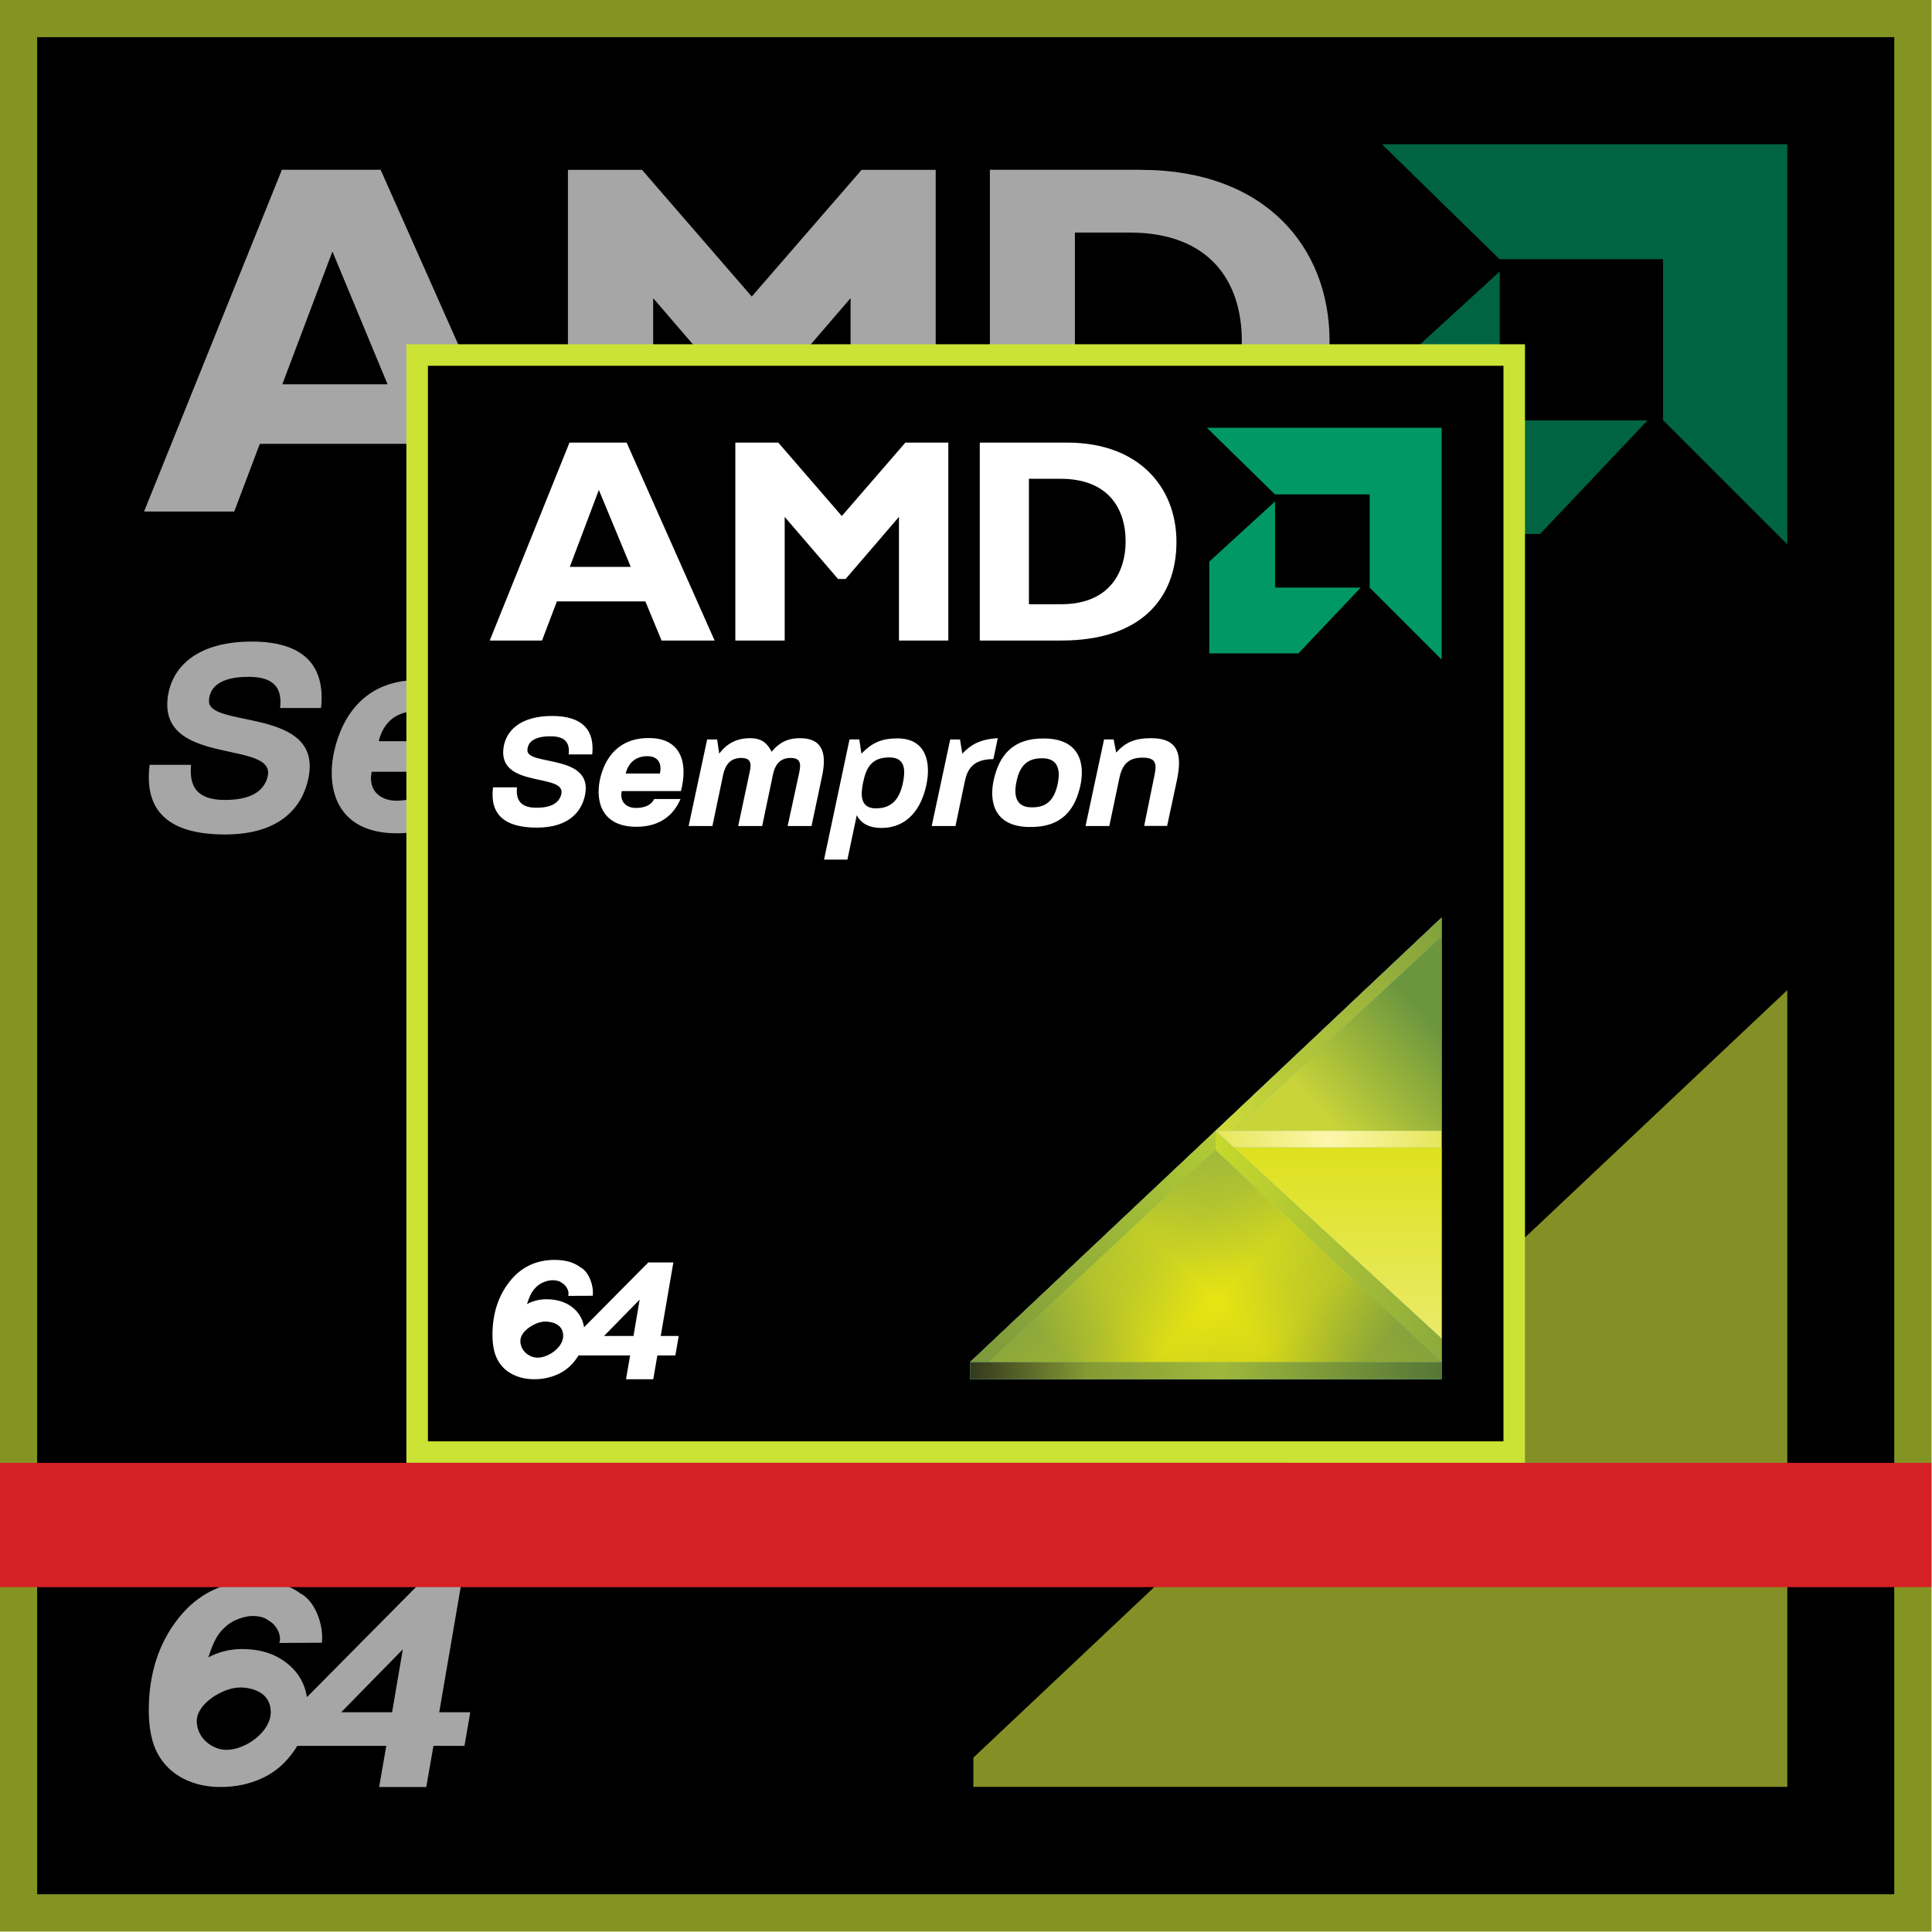 <svg clip-rule="evenodd" fill-rule="evenodd" height="1836" stroke-linejoin="round" stroke-miterlimit="2" width="1836" xmlns="http://www.w3.org/2000/svg" xmlns:xlink="http://www.w3.org/1999/xlink"><filter id="a" filterUnits="userSpaceOnUse" height="1909.21" width="1909.21" x="-36.886" y="-36.886"><feGaussianBlur in="SourceGraphic" stdDeviation="12.295"/></filter><linearGradient id="b" gradientTransform="matrix(-99.394 92.441 -92.441 -99.394 1369.9 982.212)" gradientUnits="userSpaceOnUse" x1="0" x2="1" y1="0" y2="0"><stop offset="0" stop-color="#6c963e"/><stop offset="1" stop-color="#c9d439"/></linearGradient><linearGradient id="c" gradientTransform="matrix(-.015 -178.333 178.333 -.015 1369.9 1268.49)" gradientUnits="userSpaceOnUse" x1="0" x2="1" y1="0" y2="0"><stop offset="0" stop-color="#ebea68"/><stop offset="1" stop-color="#dde11d"/></linearGradient><linearGradient id="d" gradientTransform="matrix(-173.553 -173.553 -173.553 173.553 1236.16 1354.7)" gradientUnits="userSpaceOnUse" x1="0" x2="1" y1="0" y2="0"><stop offset="0" stop-color="#76943b"/><stop offset=".3" stop-color="#cacf1d"/><stop offset=".58" stop-color="#e9e512"/><stop offset=".82" stop-color="#b6c62e"/><stop offset="1" stop-color="#9fb83b"/></linearGradient><linearGradient id="e" gradientTransform="matrix(173.553 -173.553 173.553 173.553 1072.74 1354.7)" gradientUnits="userSpaceOnUse" x1="0" x2="1" y1="0" y2="0"><stop offset="0" stop-color="#76943b" stop-opacity=".43"/><stop offset=".3" stop-color="#cacf1d" stop-opacity=".43"/><stop offset=".58" stop-color="#e9e512" stop-opacity=".43"/><stop offset=".82" stop-color="#b6c62e" stop-opacity=".43"/><stop offset="1" stop-color="#9fb83b" stop-opacity=".43"/></linearGradient><linearGradient id="f" gradientTransform="matrix(-214.727 199.807 -199.807 -214.727 1369.9 872.094)" gradientUnits="userSpaceOnUse" x1="0" x2="1" y1="0" y2="0"><stop offset="0" stop-color="#81a03d"/><stop offset="1" stop-color="#cfdb39"/></linearGradient><linearGradient id="g" gradientTransform="matrix(-232.573 222.627 -222.627 -232.573 1154.44 1071.9)" gradientUnits="userSpaceOnUse" x1="0" x2="1" y1="0" y2="0"><stop offset="0" stop-color="#b3cb34"/><stop offset="1" stop-color="#7b983c"/></linearGradient><linearGradient id="h" gradientUnits="userSpaceOnUse" x1="1155.17" x2="1369.84" y1="1071.9" y2="1071.9"><stop offset="0" stop-color="#e6e65c"/><stop offset=".5" stop-color="#fcf7ac"/><stop offset="1" stop-color="#e6e65c"/></linearGradient><linearGradient id="i" gradientTransform="matrix(214.833 0 0 219.846 1155.07 1184.58)" gradientUnits="userSpaceOnUse" x1="0" x2="1" y1="0" y2="0"><stop offset="0" stop-color="#c7d92c"/><stop offset="1" stop-color="#8dab3d"/></linearGradient><linearGradient id="j" gradientTransform="matrix(447.987 0 0 16.145 921.911 1302.57)" gradientUnits="userSpaceOnUse" x1="0" x2="1" y1="0" y2="0"><stop offset="0" stop-color="#33371d"/><stop offset=".25" stop-color="#869a34"/><stop offset=".53" stop-color="#9fb83b"/><stop offset="1" stop-color="#557637"/></linearGradient><filter id="k" filterUnits="userSpaceOnUse" height="441.456" width="450.892" x="920.459" y="870.641"><feGaussianBlur in="SourceGraphic" stdDeviation=".484"/></filter><path d="m-9398.78-14301.9h35101.3v30439.3h-35101.3z" fill="none"/><path d="m0 327.165h1835.43v1062.99h-1835.43z" fill="#fff"/><path d="m0 0h1835.43v1835.43h-1835.43z" fill="#cbe335" fill-rule="nonzero"/><path d="m35.297 35.297h1764.84v1764.84h-1764.84z" fill-rule="nonzero"/><path d="m925 1670.3 402.6-379.6 370.9-349.8v757.2h-773.5v-27.9z" fill="#cbdc3b"/><path d="m1317.3 356.7 107.9-98.7v141.5h140.5l-102.1 107.9h-146.3v-150.6zm-4-219.6h385.2v380.3l-118.1-118.1v-153h-155.4z" fill="#096"/><path d="m505.9 486.1h-87.1l-26.6-64.3h-145.3l-24.3 64.3h-85.7l131-324.8h93.8l144.3 324.8zm-190-247.1-47.6 126.2h100zm502.9-77.6h70.4v324.8h-80.9v-202.9l-87.6 101.9h-12.4l-87.6-101.9v202.9h-81v-324.8h70.4l104.3 120.4zm265.2 0c118.6 0 179.5 73.8 179.5 162.8 0 93.4-59.1 161.9-188.6 161.9h-134.2v-324.8h143.3zm-62.5 265.2h52.9c81.4 0 105.7-55.2 105.7-102.8 0-55.7-30-102.8-106.7-102.8h-51.9v205.7z" fill="#fff"/><path d="m266.2 672.8c2.1-18.5-5.2-29.6-30-29.6-25.8 0-37.3 9.1-37.6 23-.4 26.1 109 5.6 94.4 73.8-5.2 24.7-24.4 53-79.1 53-52.9 0-77.3-21.6-71.7-66.2h39.4c-2.1 20.9 5.9 33.4 32 33.4 24.4 0 36.6-8 40.4-20.9 11.5-36.9-101-10.1-94.8-74.9 3.2-30.7 28.2-54.7 80.1-54.7 50.2 0 70 23.7 65.8 63.1h-39zm87 60.6c-3.9 19.5 10.1 27.5 23.3 27.5 14.6 0 25.4-4.9 30-14.6h43.2c-11.5 26.8-34.1 45.6-72.4 45.6-56.4 0-67.6-41.1-59.9-77.3 7.7-34.8 30.3-69.3 82.2-68.3 50.1.7 63 39.7 50.8 87.1zm42.5-57.5c-18.8 0-31.3 10.1-35.8 28.5h56.1c4.2-17.8-4.5-28.5-20.2-28.5zm269.2 114.6h-39.3l19.1-88.5c3.2-15 1.4-23.3-14.3-23.3-18.8 0-25.8 12.9-28.9 26.8l-17.8 85h-39.4l18.8-88.5c3.5-15 1.7-23.3-13.9-23.3-18.8 0-26.1 12.9-29.3 26.8l-17.7 85h-39l30.3-142.1h16.4l3.5 23.4c12.5-16.7 28.9-25.4 50.8-25.4 16.7 0 27.2 6.3 35.2 22.3 11.5-14.3 25.4-22.3 46.7-22.3 40.7 0 42.8 30.6 36.2 61.6l-17.4 82.6zm114.5 3.1c-19.5 0-33.1-7-40.4-20.9l-15.3 72.8h-38.3l41.8-197.1h16l3.5 23.4c17.4-17.8 32.8-25.1 59.2-25.1 46.7 0 55.4 39 47.4 76.6-8 38-30.3 70.3-73.8 70.3zm12.9-115.6c-28.2 0-37.6 15.7-42.8 40.4-3.9 18.5-6.6 43.2 20.9 43.2s39-17.1 44.2-41.5c5.6-25.8 1.4-42.1-22.3-42.1zm170.6 2.8c-33.1 0-42.5 16.7-46.7 36.2l-15.3 73.5h-39l30.3-142.1h16l3.9 23.4c13.2-13.9 28.2-23.7 58.2-25.4l-7.3 34.5zm58.8 111.4c-56.8-.7-66.5-40.8-57.8-78.4 8.7-36.9 29.2-67.9 83.6-66.9 56.8.7 66.5 40.8 58.1 78-8.7 37.6-29.2 68.3-83.9 67.2zm23-112.8c-27.1-.7-38.3 13.5-43.5 37.2-5.6 24.4-.3 42.5 23 43.2 27.5 1.1 38.7-13.2 44.3-37.2 5.2-23.7 1.1-42.5-23.7-43.2zm203.3 111.1h-37.6l16.7-82.2c4.5-20.5 2.4-30-19.5-30-24.7 0-33.4 12.9-38 33.8l-16.4 78.4h-39l30.3-142.1h15.7l4.2 21.6c15.3-17.1 31-23.7 57.5-23.7 47 0 50.5 30 42.1 69.3z" fill="#fff"/><path d="m282.5 1659.1c-.8 1.3-1.6 2.5-2.4 3.8-8.3 12.3-18.5 21.2-30.9 26.9-12.3 5.7-25.5 8.4-39.3 8.4-13.2 0-25-2.5-35.5-7.9-10.6-5.4-18.7-13.2-24.4-23.5s-8.6-24.2-8.6-41.5c0-34.3 9.2-63.3 27.9-87.1 18.7-23.9 43.5-35.8 74.1-35.8 17.6 0 31.6 4 42 11.8 14.1 7.2 22.4 30.1 20.5 46.9l-40.5.2c2.9-7.6-3.7-18.2-10.1-21.2-3.6-3.1-9.2-4.4-15.3-4.4-7.8 0-18.1 3.8-24.2 8.9-8.7 7.2-12.5 14.2-17.8 30.4 10-5.3 20.7-7.9 31.8-7.9 18.2 0 33.1 4.9 44.9 15.1 9.3 8 15 18.1 17 30.6l105.3-106.3h41.1l-20.7 120.7h29.5l-5.5 31.9h-29.5l-6.8 39.1h-44.8l6.8-39.1zm-55-55.4c-14.7 0-40.5 14.7-40.5 31.8 0 16.5 15.1 27.4 28.1 27.4 18.6 0 42.2-17.3 42.2-35.8 0-18.7-17.2-23.5-29.9-23.5zm145.1 23.5 10.2-59.8-58.6 59.8z" fill="#fff"/><path d="m0 0h1835.43v1835.43h-1835.43z" fill-opacity=".35" fill-rule="nonzero"/><g filter="url(#a)"><path d="m0 0h1835.43v1835.43h-1835.43z" fill="#cbe335" fill-rule="nonzero"/><path d="m35.297 35.297h1764.84v1764.84h-1764.84z" fill-rule="nonzero"/><path d="m925 1670.3 402.6-379.6 370.9-349.8v757.2h-773.5v-27.9z" fill="#cbdc3b"/><path d="m1317.3 356.7 107.9-98.7v141.5h140.5l-102.1 107.9h-146.3v-150.6zm-4-219.6h385.2v380.3l-118.1-118.1v-153h-155.4z" fill="#096"/><g fill="#fff"><path d="m505.9 486.1h-87.1l-26.6-64.3h-145.3l-24.3 64.3h-85.7l131-324.8h93.8l144.3 324.8zm-190-247.1-47.6 126.2h100zm502.9-77.6h70.4v324.8h-80.9v-202.9l-87.6 101.9h-12.4l-87.6-101.9v202.9h-81v-324.8h70.4l104.3 120.4zm265.2 0c118.6 0 179.5 73.8 179.5 162.8 0 93.4-59.1 161.9-188.6 161.9h-134.2v-324.8h143.3zm-62.5 265.2h52.9c81.4 0 105.7-55.2 105.7-102.8 0-55.7-30-102.8-106.7-102.8h-51.9v205.7z"/><path d="m266.2 672.8c2.1-18.5-5.2-29.6-30-29.6-25.8 0-37.3 9.1-37.6 23-.4 26.1 109 5.6 94.4 73.8-5.2 24.7-24.4 53-79.1 53-52.9 0-77.3-21.6-71.7-66.2h39.4c-2.1 20.9 5.9 33.4 32 33.4 24.4 0 36.6-8 40.4-20.9 11.5-36.9-101-10.1-94.8-74.9 3.2-30.7 28.2-54.7 80.1-54.7 50.2 0 70 23.7 65.8 63.1h-39zm87 60.6c-3.9 19.5 10.1 27.5 23.3 27.5 14.6 0 25.4-4.9 30-14.6h43.2c-11.5 26.8-34.1 45.6-72.4 45.6-56.4 0-67.6-41.1-59.9-77.3 7.7-34.8 30.3-69.3 82.2-68.3 50.1.7 63 39.7 50.8 87.1zm42.5-57.5c-18.8 0-31.3 10.1-35.8 28.5h56.1c4.2-17.8-4.5-28.5-20.2-28.5zm269.2 114.6h-39.3l19.1-88.5c3.2-15 1.4-23.3-14.3-23.3-18.8 0-25.8 12.9-28.9 26.8l-17.8 85h-39.4l18.8-88.5c3.5-15 1.7-23.3-13.9-23.3-18.8 0-26.1 12.9-29.3 26.8l-17.7 85h-39l30.3-142.1h16.4l3.5 23.4c12.5-16.7 28.9-25.4 50.8-25.4 16.7 0 27.2 6.3 35.2 22.3 11.5-14.3 25.4-22.3 46.7-22.3 40.7 0 42.8 30.6 36.2 61.6l-17.4 82.6zm114.5 3.1c-19.5 0-33.1-7-40.4-20.9l-15.3 72.8h-38.3l41.8-197.1h16l3.5 23.4c17.4-17.8 32.8-25.1 59.2-25.1 46.7 0 55.4 39 47.4 76.6-8 38-30.3 70.3-73.8 70.3zm12.9-115.6c-28.2 0-37.6 15.7-42.8 40.4-3.9 18.5-6.6 43.2 20.9 43.2s39-17.1 44.2-41.5c5.6-25.8 1.4-42.1-22.3-42.1zm170.6 2.8c-33.1 0-42.5 16.7-46.7 36.2l-15.3 73.5h-39l30.3-142.1h16l3.9 23.4c13.2-13.9 28.2-23.7 58.2-25.4l-7.3 34.5zm58.8 111.4c-56.8-.7-66.5-40.8-57.8-78.4 8.7-36.9 29.2-67.9 83.6-66.9 56.8.7 66.5 40.8 58.1 78-8.7 37.6-29.2 68.3-83.9 67.2zm23-112.8c-27.1-.7-38.3 13.5-43.5 37.2-5.6 24.4-.3 42.5 23 43.2 27.5 1.1 38.7-13.2 44.3-37.2 5.2-23.7 1.1-42.5-23.7-43.2zm203.3 111.1h-37.6l16.7-82.2c4.5-20.5 2.4-30-19.5-30-24.7 0-33.4 12.9-38 33.8l-16.4 78.4h-39l30.3-142.1h15.7l4.2 21.6c15.3-17.1 31-23.7 57.5-23.7 47 0 50.5 30 42.1 69.3z"/><path d="m282.5 1659.1c-.8 1.3-1.6 2.5-2.4 3.8-8.3 12.3-18.5 21.2-30.9 26.9-12.3 5.7-25.5 8.4-39.3 8.4-13.2 0-25-2.5-35.5-7.9-10.6-5.4-18.7-13.2-24.4-23.5s-8.6-24.2-8.6-41.5c0-34.3 9.2-63.3 27.9-87.1 18.7-23.9 43.5-35.8 74.1-35.8 17.6 0 31.6 4 42 11.8 14.1 7.2 22.4 30.1 20.5 46.9l-40.5.2c2.9-7.6-3.7-18.2-10.1-21.2-3.6-3.1-9.2-4.4-15.3-4.4-7.8 0-18.1 3.8-24.2 8.9-8.7 7.2-12.5 14.2-17.8 30.4 10-5.3 20.7-7.9 31.8-7.9 18.2 0 33.1 4.9 44.9 15.1 9.3 8 15 18.1 17 30.6l105.3-106.3h41.1l-20.7 120.7h29.5l-5.5 31.9h-29.5l-6.8 39.1h-44.8l6.8-39.1zm-55-55.4c-14.7 0-40.5 14.7-40.5 31.8 0 16.5 15.1 27.4 28.1 27.4 18.6 0 42.2-17.3 42.2-35.8 0-18.7-17.2-23.5-29.9-23.5zm145.1 23.5 10.2-59.8-58.6 59.8z"/></g><path d="m0 0h1835.43v1835.43h-1835.43z" fill-opacity=".35" fill-rule="nonzero"/></g><path d="m386.22 327.165h1062.99v1062.99h-1062.99z" fill="#cbe335" fill-rule="nonzero"/><path d="m406.663 347.608h1022.11v1022.11h-1022.11z" fill-rule="nonzero"/><path d="m921.9 1294.5 448-422.4v438.6h-448v-16.1z" fill="#5cb4bb"/><path d="m1171.1 1074.7 198.8-184.9v184.9z" fill="url(#b)" fill-rule="nonzero"/><path d="m1172.2 1090.4 197.7 181.6v-181.7l-197.7.2z" fill="url(#c)" fill-rule="nonzero"/><path d="m1155.1 1092.9 214.8 201.6h-430.9z" fill="url(#d)"/><path d="m1153.8 1092.9-214.8 201.6h430.9z" fill="url(#e)"/><path d="m1155.1 1074.7h16l198.8-184.9v-17.7z" fill="url(#f)" fill-rule="nonzero"/><path d="m939 1294.5 216.1-201.6v-18.3l-233.2 219.8h17.1z" fill="url(#g)" fill-rule="nonzero"/><path d="m1172.2 1090.4-17.2-15.8h214.8v15.8h-197.7z" fill="url(#h)" fill-rule="nonzero"/><path d="m1369.9 1294.5v-22.5l-214.8-197.4v18.3z" fill="url(#i)" fill-rule="nonzero"/><path d="m921.911 1294.5h447.987v16.145h-447.987z" fill="url(#j)"/><g filter="url(#k)"><path d="m921.9 1294.5 448-422.4v438.6h-448v-16.1z" fill="#5cb4bb"/><path d="m1171.1 1074.7 198.8-184.9v184.9z" fill="url(#b)" fill-rule="nonzero"/><path d="m1172.2 1090.4 197.7 181.6v-181.7l-197.7.2z" fill="url(#c)" fill-rule="nonzero"/><path d="m1155.1 1092.9 214.8 201.6h-430.9z" fill="url(#d)"/><path d="m1153.8 1092.9-214.8 201.6h430.9z" fill="url(#e)"/><g fill-rule="nonzero"><path d="m1155.1 1074.7h16l198.8-184.9v-17.7z" fill="url(#f)"/><path d="m939 1294.5 216.1-201.6v-18.3l-233.2 219.8h17.1z" fill="url(#g)"/><path d="m1172.2 1090.4-17.2-15.8h214.8v15.8h-197.7z" fill="url(#h)"/><path d="m1369.9 1294.5v-22.5l-214.8-197.4v18.3z" fill="url(#i)"/></g><path d="m921.911 1294.5h447.987v16.145h-447.987z" fill="url(#j)"/></g><path d="m1149.2 533.7 62.5-57.2v81.9h81.4l-59.2 62.5h-84.7zm-2.3-127.2h223.1v220.3l-68.4-68.4v-88.6h-90z" fill="#096"/><g fill="#fff"><path d="m679.2 608.7h-50.5l-15.4-37.2h-84.1l-14.1 37.2h-49.7l75.8-188.1h54.3l83.6 188.1zm-110.1-143.1-27.6 73.1h57.9zm291.3-45h40.8v188.1h-46.9v-117.5l-50.7 59h-7.2l-50.7-59v117.5h-46.9v-188.1h40.8l60.4 69.8zm153.6 0c68.7 0 104 42.8 104 94.3 0 54.1-34.2 93.8-109.2 93.8h-77.7v-188.1h83zm-36.2 153.6h30.7c47.1 0 61.2-32 61.2-59.6 0-32.3-17.4-59.6-61.8-59.6h-30.1v119.1z"/><path d="m540.4 716.8c1.2-10.7-3-17.1-17.4-17.1-14.9 0-21.6 5.2-21.8 13.3-.2 15.1 63.1 3.2 54.7 42.8-3 14.3-14.1 30.7-45.8 30.7-30.7 0-44.8-12.5-41.6-38.3h22.8c-1.2 12.1 3.4 19.4 18.5 19.4 14.1 0 21.2-4.6 23.4-12.1 6.6-21.4-58.5-5.8-54.9-43.4 1.8-17.8 16.3-31.7 46.4-31.7 29.1 0 40.5 13.7 38.1 36.5h-22.6zm50.4 35.1c-2.2 11.3 5.8 15.9 13.5 15.9 8.5 0 14.7-2.8 17.4-8.5h25c-6.6 15.5-19.7 26.4-41.9 26.4-32.7 0-39.1-23.8-34.7-44.8 4.4-20.2 17.5-40.1 47.6-39.5 29 .4 36.5 23 29.4 50.4h-56.3zm24.6-33.3c-10.9 0-18.1 5.8-20.8 16.5h32.5c2.4-10.3-2.6-16.5-11.7-16.5zm155.9 66.4h-22.8l11.1-51.2c1.8-8.7.8-13.5-8.3-13.5-10.9 0-14.9 7.4-16.7 15.5l-10.3 49.2h-22.8l10.9-51.2c2-8.7 1-13.5-8.1-13.5-10.9 0-15.1 7.4-17 15.5l-10.3 49.2h-22.6l17.6-82.3h9.5l2 13.5c7.2-9.7 16.7-14.7 29.4-14.7 9.7 0 15.7 3.6 20.4 12.9 6.7-8.3 14.7-12.9 27-12.9 23.6 0 24.8 17.7 21 35.7l-10.1 47.8zm66.3 1.8c-11.3 0-19.2-4-23.4-12.1l-8.9 42.2h-22.2l24.2-114.2h9.3l2 13.5c10.1-10.3 19-14.5 34.3-14.5 27 0 32.1 22.6 27.4 44.4-4.7 22-17.6 40.7-42.8 40.7zm7.5-67c-16.3 0-21.8 9.1-24.8 23.4-2.2 10.7-3.8 25 12.1 25s22.6-9.9 25.6-24c3.2-14.9.8-24.4-12.9-24.4zm98.8 1.6c-19.2 0-24.6 9.7-27 21l-8.9 42.6h-22.6l17.6-82.3h9.3l2.2 13.5c7.7-8.1 16.3-13.7 33.7-14.7l-4.2 20zm34.1 64.5c-32.9-.4-38.5-23.6-33.5-45.4 5-21.4 16.9-39.3 48.4-38.7 32.9.4 38.5 23.6 33.7 45.2-5 21.8-16.9 39.5-48.6 38.9zm13.3-65.3c-15.7-.4-22.2 7.8-25.2 21.6-3.2 14.1-.2 24.6 13.3 25 15.9.6 22.4-7.7 25.6-21.6 3-13.7.6-24.6-13.7-25zm117.8 64.3h-21.8l9.7-47.6c2.6-11.9 1.4-17.3-11.3-17.3-14.3 0-19.4 7.5-22 19.6l-9.5 45.4h-22.6l17.6-82.3h9.1l2.4 12.5c8.9-9.9 18-13.7 33.3-13.7 27.2 0 29.2 17.3 24.4 40.1l-9.3 43.4z"/><path d="m527.1 1197.3c-17.7 0-32.1 6.9-42.9 20.7s-16.2 30.6-16.2 50.5c0 10 1.7 18.1 5 24 3.3 6 8 10.5 14.2 13.6 6.1 3.1 12.9 4.6 20.6 4.6 8 0 15.6-1.6 22.7-4.9s13.1-8.4 17.9-15.6c4.8-7.1 7.1-14.8 7.1-22.9 0-10.1-3.5-18-10.3-23.9s-15.5-8.7-26-8.7c-6.5 0-12.7 1.5-18.4 4.6 3-9.3 5.3-13.4 10.3-17.6 3.5-2.9 9.5-5.1 14-5.1 3.5 0 6.8.8 8.9 2.6 3.7 1.8 7.5 7.9 5.9 12.3l23.4-.1c1.1-9.7-3.7-23-11.9-27.2-6-4.5-14.1-6.9-24.3-6.9zm-9.2 58.6c7.3 0 17.3 2.8 17.3 13.6 0 10.7-13.7 20.7-24.4 20.7-7.6 0-16.3-6.3-16.3-15.9 0-9.9 14.9-18.4 23.4-18.4z" fill-rule="nonzero"/><path d="m598.8 1288.1h-55.4l3.1-18.2 69.6-70.2h23.8l-12 69.9h17.1l-3.2 18.5h-17.1l-3.9 22.6h-25.9zm3.2-18.5 5.9-34.6-33.9 34.6z" fill-rule="nonzero"/></g><path d="m0 1390.16h1835.43v118.11h-1835.43z" fill="#d52126"/></svg>
